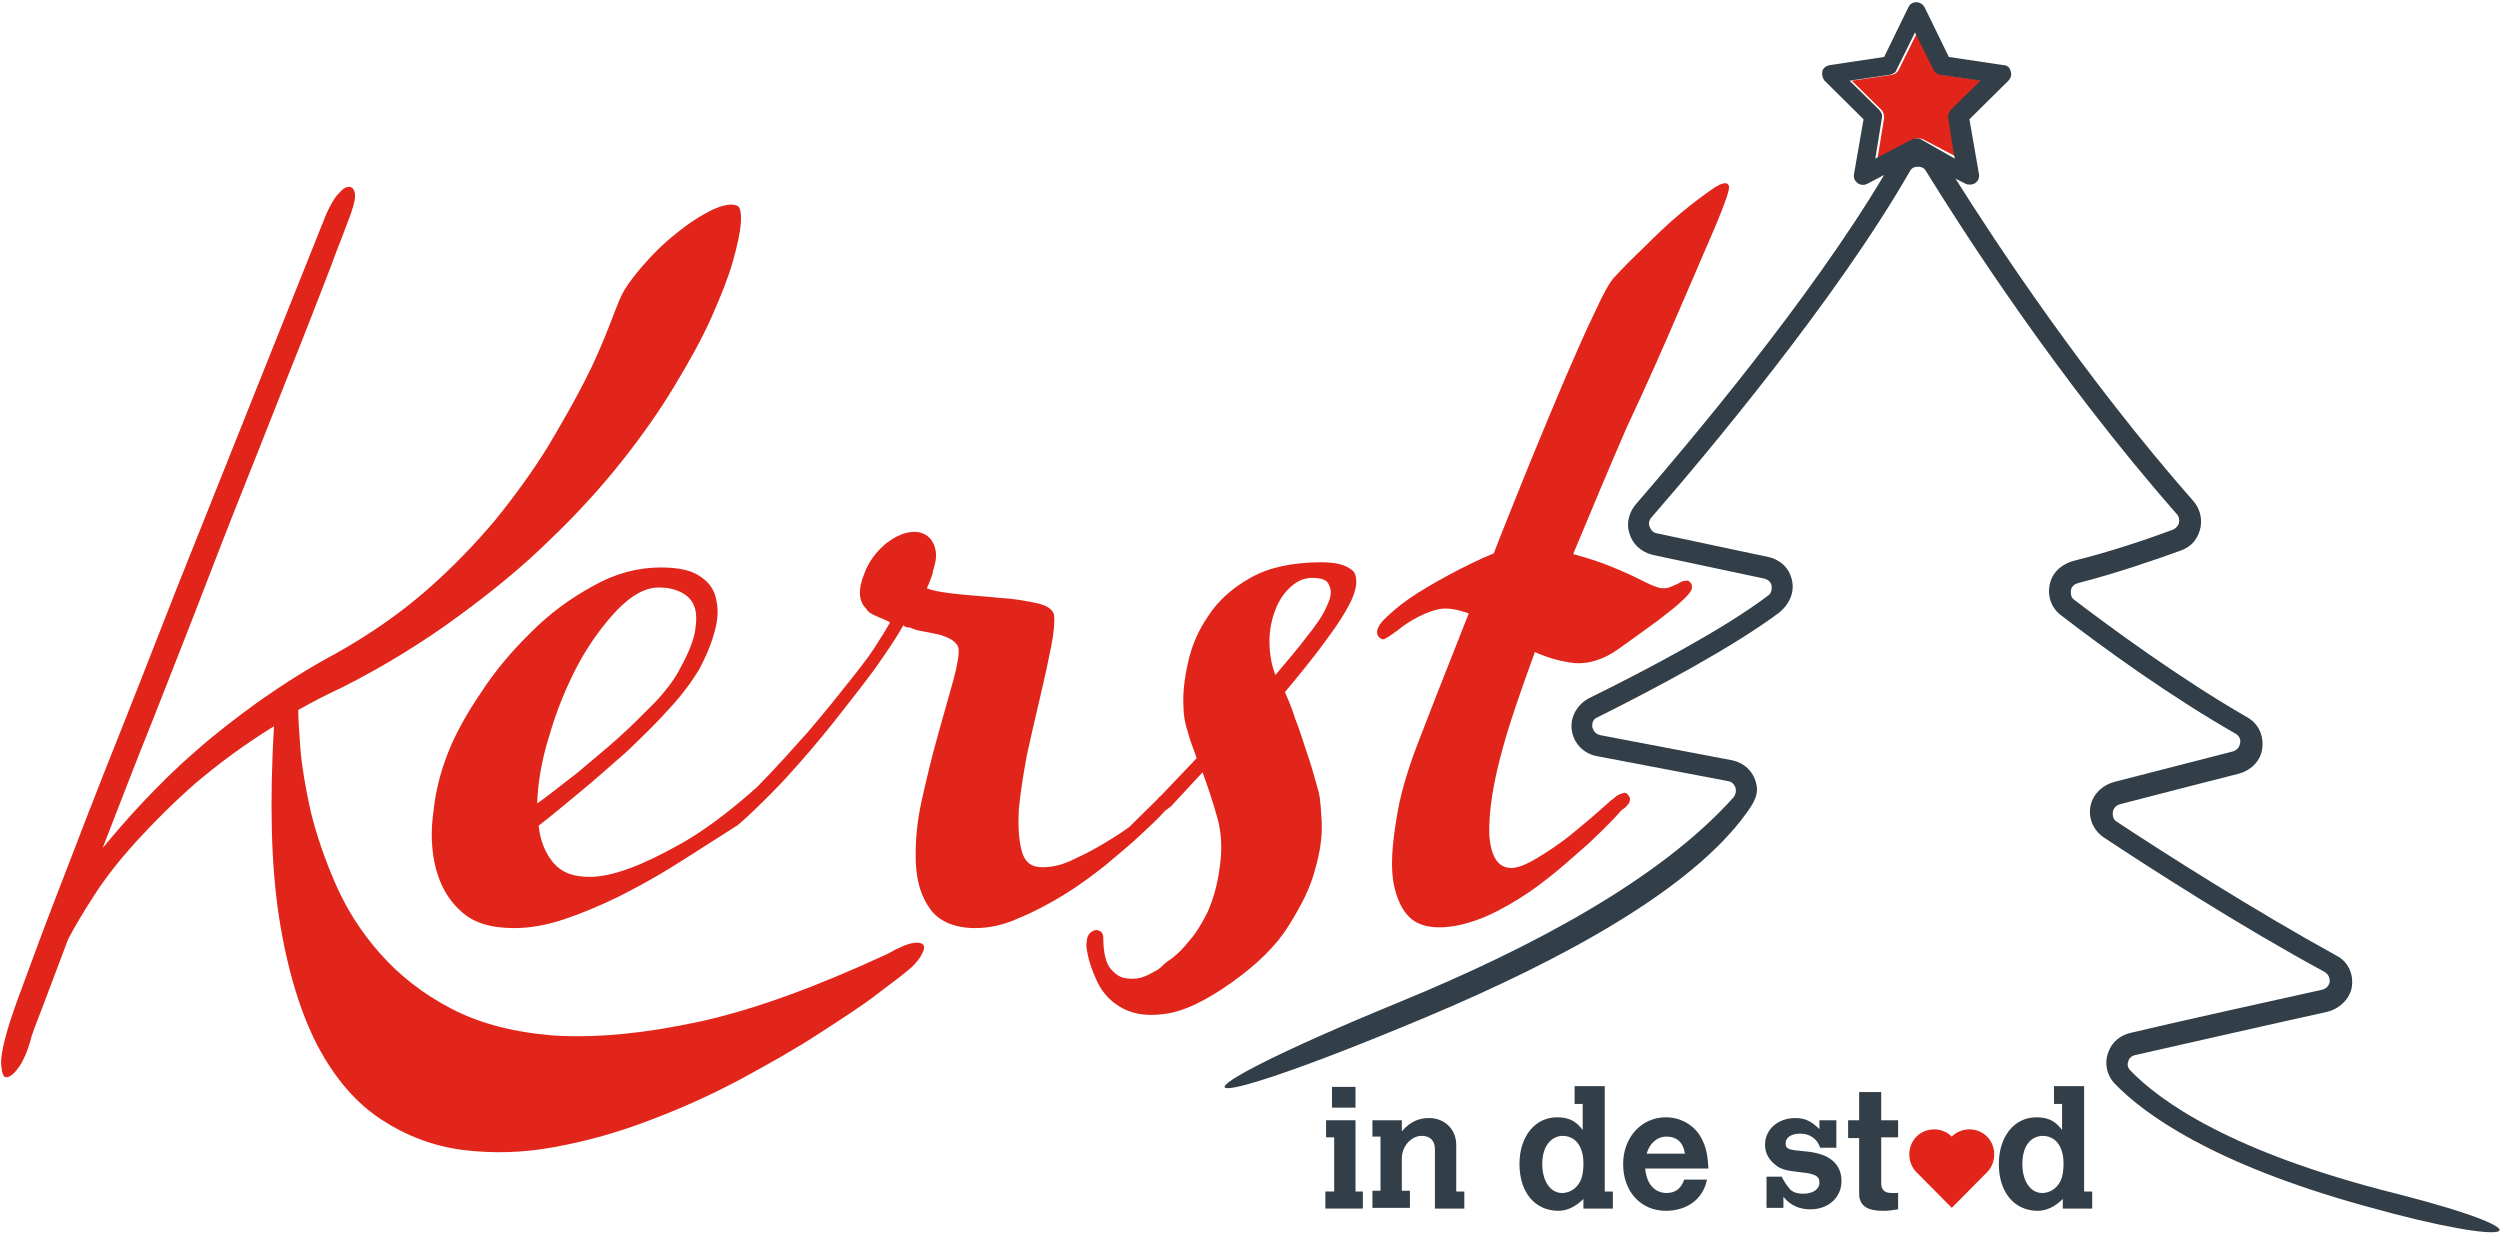 <svg width="219" height="108" viewBox="0 0 219 108" fill="none" xmlns="http://www.w3.org/2000/svg">
<path d="M170.976 99.566C170.139 98.721 168.722 98.721 167.884 99.566C167.047 100.411 167.047 101.841 167.884 102.686L170.976 105.807L174.067 102.686C174.905 101.841 174.905 100.411 174.067 99.566C173.23 98.721 171.813 98.721 170.976 99.566Z" fill="#E1251B"/>
<path d="M116.102 98.135H118.742V104.375H119.386V105.87H116.102V104.375H116.874V99.63H116.166V98.135H116.102ZM116.681 95.21H118.742V97.03H116.681V95.21Z" fill="#323E48"/>
<path d="M127.566 104.376H128.274V105.872H125.698V100.671C125.698 99.956 125.312 99.501 124.539 99.501C123.637 99.501 122.8 100.411 122.8 101.451V104.311H123.508V105.807H120.224V104.311H120.932V99.566H120.224V98.136H122.8V99.111C123.186 98.656 123.895 97.941 125.183 97.941C126.535 97.941 127.566 98.916 127.566 100.281V104.376Z" fill="#323E48"/>
<path d="M138 95.146H140.576V104.377H141.285V105.872H138.708V105.027C138 105.742 137.227 106.067 136.519 106.067C134.458 106.067 133.105 104.441 133.105 101.971C133.105 99.566 134.458 97.876 136.39 97.876C137.356 97.876 138 98.136 138.644 98.981V96.706H137.935V95.146H138ZM135.102 101.971C135.102 103.466 135.81 104.507 136.841 104.507C137.291 104.507 137.742 104.311 138.064 103.986C138.515 103.531 138.708 102.946 138.708 101.906C138.708 100.671 138.193 99.501 136.841 99.501C135.81 99.566 135.102 100.476 135.102 101.971Z" fill="#323E48"/>
<path d="M149.529 103.336C149.207 105.027 147.79 106.067 145.922 106.067C143.732 106.067 142.186 104.376 142.186 101.971C142.186 99.631 143.796 97.876 145.922 97.876C147.146 97.876 148.24 98.461 148.885 99.436C149.593 100.541 149.593 101.581 149.657 102.361H144.118C144.312 104.376 145.6 104.506 145.986 104.506C146.759 104.506 147.274 104.116 147.532 103.336H149.529ZM147.596 101.061C147.468 100.086 146.888 99.566 145.986 99.566C145.149 99.566 144.505 100.151 144.247 101.061H147.596Z" fill="#323E48"/>
<path d="M156.098 103.141C156.356 103.596 156.613 103.986 156.871 104.246C157.193 104.506 157.579 104.571 157.966 104.571C158.803 104.571 159.383 104.181 159.383 103.596C159.383 103.011 158.996 102.816 157.708 102.686C156.484 102.556 155.969 102.426 155.518 102.036C154.939 101.581 154.617 100.996 154.617 100.281C154.617 98.916 155.776 97.941 157.257 97.941C158.095 97.941 158.674 98.201 159.383 98.916V98.136H160.864V100.541H159.447C159.19 99.761 158.545 99.306 157.708 99.306C156.935 99.306 156.42 99.631 156.42 100.151C156.42 100.671 156.678 100.736 158.223 100.866C160.284 101.061 161.315 101.971 161.315 103.466C161.315 104.897 160.156 105.937 158.61 105.937C157.193 105.937 156.549 105.222 156.227 104.832V105.807H154.746V103.076H156.098V103.141Z" fill="#323E48"/>
<path d="M162.925 95.666H164.793V98.136H166.274V99.631H164.793V103.661C164.793 104.181 165.05 104.506 165.695 104.506H166.274V105.937C165.823 106.002 165.437 106.067 165.115 106.067C164.342 106.067 162.861 106.067 162.861 104.571V99.696H161.895V98.136H162.861V95.666H162.925Z" fill="#323E48"/>
<path d="M179.993 95.146H182.569V104.377H183.277V105.872H180.701V105.027C179.993 105.742 179.22 106.067 178.511 106.067C176.45 106.067 175.098 104.441 175.098 101.971C175.098 99.566 176.45 97.876 178.382 97.876C179.348 97.876 179.993 98.136 180.637 98.981V96.706H179.928V95.146H179.993ZM177.159 101.971C177.159 103.466 177.867 104.507 178.898 104.507C179.349 104.507 179.799 104.311 180.121 103.986C180.572 103.531 180.765 102.946 180.765 101.906C180.765 100.671 180.25 99.501 178.898 99.501C177.803 99.566 177.159 100.476 177.159 101.971Z" fill="#323E48"/>
<path d="M170.847 10.319C170.783 10.059 170.911 9.799 171.105 9.604L173.681 7.069L170.139 6.549C169.881 6.484 169.623 6.354 169.559 6.094L167.949 2.844L166.339 6.094C166.21 6.354 166.017 6.484 165.759 6.549L162.217 7.069L164.793 9.604C164.986 9.799 165.05 10.059 165.05 10.319L164.471 13.894L167.691 12.204C167.82 12.139 167.949 12.139 168.078 12.139C168.206 12.139 168.335 12.139 168.464 12.204L171.684 13.894L170.847 10.319Z" fill="#E1251B"/>
<path d="M186.626 93.781C186.304 93.456 186.369 93.131 186.433 93.001C186.498 92.676 186.755 92.481 187.077 92.416C191.393 91.441 199.379 89.621 203.823 88.646C204.918 88.386 205.82 87.541 206.013 86.501C206.206 85.331 205.691 84.226 204.66 83.706C197.576 79.806 189.589 74.736 185.467 72.006C185.016 71.746 185.081 71.291 185.081 71.161C185.081 71.031 185.21 70.576 185.725 70.446C188.945 69.6 193.067 68.561 196.094 67.781C197.125 67.52 197.962 66.74 198.155 65.7C198.348 64.53 197.898 63.425 196.867 62.84C190.877 59.395 184.823 54.91 181.732 52.57C181.345 52.31 181.41 51.92 181.41 51.725C181.41 51.595 181.538 51.205 182.054 51.075C185.338 50.23 188.752 49.06 191.071 48.215C191.586 48.02 192.037 47.695 192.294 47.305C193.067 46.2 192.938 44.835 192.165 43.925C182.569 33.005 174.905 21.369 171.298 15.649L172.199 16.104C172.328 16.169 172.457 16.169 172.586 16.169C172.779 16.169 172.908 16.104 173.037 16.039C173.294 15.844 173.423 15.519 173.359 15.259L172.521 10.449L175.935 7.069C176.128 6.874 176.257 6.549 176.128 6.224C176.064 5.899 175.806 5.704 175.484 5.704L170.718 4.989L168.593 0.634C168.271 0.049 167.433 0.049 167.176 0.634L165.05 4.989L160.284 5.704C159.962 5.769 159.705 5.964 159.64 6.224C159.576 6.549 159.64 6.809 159.833 7.069L163.247 10.449L162.41 15.259C162.345 15.584 162.474 15.844 162.732 16.039C162.989 16.234 163.311 16.234 163.569 16.104L165.05 15.324C158.61 26.179 147.854 38.92 143.345 44.12C142.766 44.77 142.444 45.745 142.701 46.59C142.959 47.63 143.732 48.345 144.762 48.605L154.552 50.685C155.067 50.815 155.196 51.205 155.196 51.335C155.196 51.465 155.261 51.92 154.874 52.18C151.01 55.105 144.247 58.68 139.223 61.15C138.193 61.67 137.549 62.775 137.678 63.88C137.806 65.05 138.644 65.96 139.803 66.221L151.396 68.43C151.847 68.496 151.976 68.885 152.04 69.016C152.105 69.341 152.04 69.666 151.783 69.926C145.406 77.011 134.264 82.991 122.542 87.801C101.03 96.641 102.641 98.461 124.925 89.101C137.162 83.966 148.176 77.856 152.942 71.291C153.457 70.576 153.972 69.861 153.908 69.016C153.779 67.781 152.942 66.871 151.783 66.611L140.189 64.4C139.61 64.27 139.545 63.815 139.481 63.685C139.481 63.555 139.417 63.035 139.932 62.84C145.02 60.305 151.847 56.665 155.84 53.675C156.678 53.025 157.193 51.985 157 50.945C156.806 49.84 156.033 49.06 154.939 48.8L145.149 46.72C144.698 46.655 144.569 46.265 144.505 46.135C144.44 46.005 144.376 45.615 144.698 45.29C149.335 39.96 160.864 26.244 167.305 14.999C167.498 14.609 167.884 14.609 168.013 14.609C168.142 14.609 168.528 14.609 168.722 14.999C171.813 20.004 180.121 33.005 190.684 45.03C190.877 45.225 190.942 45.55 190.877 45.81C190.813 46.07 190.62 46.265 190.362 46.395C188.108 47.24 184.823 48.345 181.667 49.125C180.701 49.385 179.864 50.035 179.606 51.01C179.284 52.115 179.671 53.22 180.508 53.87C184.308 56.795 190.04 60.955 195.837 64.27C196.287 64.53 196.287 64.985 196.223 65.115C196.223 65.245 196.094 65.7 195.579 65.831C192.552 66.611 188.494 67.65 185.21 68.496C184.243 68.755 183.406 69.471 183.149 70.511C182.891 71.616 183.342 72.721 184.308 73.371C188.43 76.101 196.416 81.236 203.63 85.136C204.081 85.396 204.081 85.851 204.081 85.981C204.081 86.111 203.952 86.566 203.437 86.696C199.057 87.671 191.071 89.426 186.691 90.466C185.789 90.661 185.016 91.246 184.694 92.156C184.308 93.131 184.565 94.236 185.274 94.951C187.786 97.551 193.711 101.906 207.043 105.612C220.891 109.512 223.725 108.082 209.942 104.572C195.386 100.931 189.203 96.446 186.626 93.781ZM168.271 12.204C168.142 12.139 168.013 12.139 167.884 12.139C167.755 12.139 167.627 12.139 167.498 12.204L164.277 13.894L164.857 10.319C164.922 10.059 164.793 9.799 164.599 9.604L162.023 7.069L165.566 6.549C165.823 6.484 166.081 6.354 166.145 6.094L167.755 2.844L169.366 6.094C169.494 6.354 169.688 6.484 169.945 6.549L173.488 7.069L170.911 9.604C170.718 9.799 170.654 10.059 170.654 10.319L171.233 13.894L168.271 12.204Z" fill="#323E48"/>
<path d="M80.034 82.601C79.519 82.666 78.746 82.991 77.715 83.576C71.532 86.436 66.058 88.451 61.292 89.491C56.526 90.531 52.339 90.921 48.732 90.726C45.126 90.466 42.099 89.686 39.587 88.386C37.075 87.086 35.014 85.461 33.339 83.576C31.665 81.691 30.377 79.676 29.41 77.466C28.444 75.256 27.736 73.176 27.221 71.096C26.77 69.081 26.448 67.195 26.319 65.635C26.19 64.01 26.126 62.84 26.126 62.19C27.414 61.475 28.638 60.825 29.926 60.24C33.661 58.355 37.011 56.275 40.038 54.065C43.065 51.855 45.77 49.645 48.153 47.305C50.536 45.03 52.661 42.69 54.465 40.415C56.268 38.14 57.814 35.93 59.102 33.785C60.39 31.64 61.485 29.689 62.322 27.804C63.16 25.919 63.803 24.294 64.19 22.929C64.576 21.564 64.834 20.394 64.898 19.549C64.963 18.704 64.834 18.184 64.641 18.054C64.126 17.794 63.417 17.924 62.387 18.379C61.356 18.899 60.326 19.549 59.231 20.459C58.136 21.304 57.17 22.279 56.268 23.319C55.366 24.359 54.722 25.269 54.4 25.984C54.143 26.504 53.821 27.414 53.305 28.714C52.79 30.015 52.146 31.575 51.244 33.33C50.343 35.085 49.248 37.035 47.96 39.18C46.671 41.26 45.126 43.405 43.387 45.55C41.583 47.695 39.587 49.775 37.268 51.79C34.95 53.805 32.309 55.625 29.41 57.25C26.963 58.55 24.773 59.98 22.712 61.41C20.651 62.905 18.784 64.335 17.109 65.831C15.37 67.326 13.889 68.82 12.536 70.251C11.184 71.681 10.024 73.046 8.994 74.281C10.346 70.836 11.763 67.066 13.373 63.1C14.919 59.135 16.529 55.105 18.075 51.075C19.621 47.045 21.166 43.145 22.648 39.44C24.129 35.67 25.482 32.289 26.641 29.364C27.8 26.374 28.767 23.969 29.475 22.019C30.248 20.069 30.634 18.964 30.763 18.639C31.021 17.859 31.149 17.339 31.085 16.949C31.021 16.559 30.828 16.364 30.57 16.364C30.312 16.364 29.99 16.559 29.668 16.949C29.282 17.339 28.96 17.924 28.573 18.769C23.807 30.665 19.492 41.52 15.563 51.335C14.468 54.13 13.373 56.925 12.278 59.72C11.184 62.515 10.089 65.245 9.058 67.846C8.028 70.446 7.061 72.981 6.16 75.321C5.258 77.661 4.421 79.806 3.712 81.691C3.004 83.576 2.424 85.201 1.909 86.566C1.394 87.931 1.072 88.906 0.878 89.491C0.299 91.311 0.041 92.611 0.106 93.326C0.17 94.041 0.299 94.431 0.621 94.366C0.943 94.301 1.265 94.041 1.716 93.391C2.102 92.806 2.424 92.026 2.682 91.116C2.746 90.726 3.133 89.751 3.712 88.256C4.292 86.696 5.065 84.681 5.967 82.276C6.546 81.171 7.319 79.871 8.285 78.376C9.251 76.881 10.475 75.321 11.956 73.696C13.438 72.071 15.112 70.381 17.109 68.626C19.105 66.936 21.36 65.245 24 63.62C23.614 70.251 23.743 75.841 24.451 80.391C25.16 84.941 26.319 88.711 27.8 91.571C29.346 94.496 31.214 96.641 33.404 98.071C35.593 99.501 37.977 100.411 40.553 100.736C43.129 101.061 45.834 100.996 48.604 100.476C51.438 99.956 54.207 99.176 56.912 98.136C59.681 97.096 62.258 95.926 64.834 94.561C67.346 93.196 69.665 91.896 71.661 90.596C73.658 89.296 75.397 88.191 76.749 87.151C78.102 86.111 79.003 85.461 79.454 85.071C79.969 84.681 80.356 84.226 80.614 83.836C80.871 83.381 81 83.121 80.936 82.861C80.807 82.601 80.485 82.536 80.034 82.601Z" fill="#E1251B"/>
<path d="M115.78 49.255C113.203 49.255 111.142 49.71 109.532 50.62C107.922 51.53 106.698 52.635 105.861 53.935C104.959 55.235 104.38 56.6 104.058 58.095C103.736 59.525 103.607 60.825 103.671 61.865C103.671 62.645 103.8 63.36 104.058 64.14C104.251 64.92 104.573 65.635 104.83 66.415L101.675 69.731C101.61 69.796 101.481 69.861 101.417 69.991L98.905 72.461C98.003 73.111 97.037 73.696 96.136 74.216C95.363 74.671 94.525 75.061 93.688 75.451C92.786 75.841 92.014 75.971 91.305 75.971C90.339 75.971 89.759 75.516 89.502 74.541C89.244 73.566 89.18 72.396 89.244 70.966C89.373 69.536 89.63 67.91 89.953 66.156C90.339 64.4 90.725 62.71 91.112 61.085C91.498 59.46 91.82 57.965 92.078 56.665C92.336 55.365 92.4 54.39 92.336 53.87C92.207 53.35 91.692 53.025 90.79 52.83C89.888 52.635 88.793 52.44 87.57 52.375C86.346 52.245 85.186 52.18 83.963 52.05C82.739 51.92 81.837 51.79 81.193 51.53C81.451 51.01 81.58 50.555 81.709 50.23C81.709 50.035 81.773 49.905 81.837 49.645C82.095 48.8 82.031 48.085 81.709 47.5C81.386 46.915 80.807 46.59 80.098 46.59C79.261 46.59 78.424 46.98 77.587 47.63C76.749 48.345 76.105 49.19 75.719 50.23C75.139 51.66 75.204 52.7 75.912 53.35C75.976 53.545 76.234 53.74 76.685 53.935C77.071 54.13 77.522 54.26 77.973 54.52C77.78 54.845 77.458 55.43 76.942 56.21C76.492 56.99 75.719 58.03 74.688 59.33C73.658 60.63 72.37 62.255 70.759 64.14C69.471 65.57 67.99 67.26 66.187 69.081C66.058 69.146 65.929 69.276 65.8 69.406C63.481 71.421 61.42 72.916 59.681 73.891C57.943 74.866 56.461 75.581 55.237 76.036C53.821 76.556 52.661 76.816 51.631 76.816C50.214 76.816 49.183 76.426 48.475 75.581C47.766 74.736 47.316 73.631 47.187 72.331C48.282 71.486 49.441 70.511 50.858 69.341C52.21 68.236 53.563 67.001 54.916 65.831C56.204 64.595 57.492 63.36 58.587 62.125C59.746 60.89 60.583 59.72 61.227 58.68C61.743 57.705 62.193 56.73 62.515 55.625C62.837 54.585 62.966 53.61 62.773 52.7C62.644 51.79 62.193 51.075 61.42 50.555C60.648 49.97 59.488 49.71 57.878 49.71C55.882 49.71 53.885 50.23 51.953 51.335C50.021 52.375 48.153 53.74 46.543 55.365C44.868 56.99 43.387 58.745 42.163 60.63C40.875 62.515 39.909 64.27 39.265 65.895C38.621 67.52 38.17 69.211 37.977 71.031C37.719 72.851 37.783 74.476 38.17 76.036C38.556 77.531 39.265 78.831 40.36 79.806C41.455 80.846 43 81.301 45.061 81.301C46.414 81.301 47.895 81.041 49.441 80.521C50.987 80.001 52.532 79.351 54.143 78.571C55.688 77.791 57.234 76.946 58.715 76.036C60.197 75.126 64.319 72.461 64.448 72.396C64.705 72.331 67.603 69.536 68.956 68.04C70.309 66.546 71.661 64.985 72.949 63.36C74.237 61.735 75.461 60.175 76.62 58.615C77.715 57.055 78.553 55.82 79.132 54.78C79.261 54.91 79.454 54.975 79.712 54.975C80.034 55.105 80.356 55.235 80.807 55.3C81.258 55.365 81.709 55.495 82.159 55.56C82.61 55.69 82.997 55.82 83.319 56.015C83.641 56.21 83.898 56.47 83.963 56.795C84.027 57.25 83.898 58.16 83.512 59.59C83.126 60.955 82.675 62.58 82.159 64.4C81.644 66.221 81.193 68.106 80.742 70.121C80.292 72.136 80.163 73.956 80.227 75.581C80.292 77.271 80.742 78.636 81.515 79.676C82.288 80.716 83.641 81.301 85.444 81.301C86.603 81.301 87.891 81.041 89.18 80.456C90.468 79.936 91.82 79.221 93.109 78.441C94.397 77.661 95.62 76.751 96.78 75.841C97.939 74.866 98.969 74.021 99.871 73.176C100.773 72.331 101.481 71.681 101.997 71.096C102.061 71.031 102.061 71.031 102.125 70.966C102.254 70.901 102.383 70.771 102.576 70.641L105.346 67.65C105.797 68.885 106.247 70.251 106.634 71.616C107.02 72.981 107.085 74.476 106.827 76.101C106.634 77.596 106.247 78.831 105.797 79.871C105.281 80.911 104.766 81.756 104.186 82.406C103.671 83.056 103.156 83.576 102.641 83.966C102.125 84.291 101.803 84.616 101.675 84.746C101.481 84.941 101.095 85.136 100.58 85.396C100.064 85.656 99.485 85.786 98.905 85.721C98.325 85.721 97.81 85.461 97.359 84.941C96.908 84.486 96.651 83.511 96.651 82.211C96.651 81.951 96.586 81.756 96.458 81.626C96.264 81.496 96.071 81.431 95.878 81.496C95.685 81.561 95.492 81.691 95.363 81.886C95.234 82.081 95.169 82.406 95.169 82.926C95.298 83.966 95.62 84.941 96.136 86.046C96.651 87.086 97.424 87.866 98.454 88.386C99.485 88.906 100.773 89.036 102.319 88.776C103.864 88.516 105.732 87.606 107.922 86.046C110.112 84.486 111.786 82.861 112.881 81.106C113.976 79.351 114.813 77.726 115.2 76.166C115.651 74.606 115.844 73.241 115.78 72.006C115.715 70.771 115.651 69.926 115.522 69.406C115.393 68.885 115.2 68.3 115.007 67.585C114.813 66.871 114.556 66.156 114.298 65.376C114.041 64.595 113.783 63.75 113.461 62.97C113.203 62.125 112.881 61.345 112.559 60.63C113.912 59.005 115.135 57.51 116.166 56.08C117.196 54.715 117.969 53.48 118.42 52.505C118.871 51.465 118.935 50.685 118.613 50.1C118.034 49.515 117.132 49.255 115.78 49.255ZM48.153 64.335C48.797 62.125 49.634 60.11 50.665 58.16C51.695 56.275 52.855 54.715 54.078 53.415C55.366 52.115 56.526 51.465 57.749 51.465C58.458 51.465 59.038 51.595 59.617 51.855C60.132 52.115 60.583 52.505 60.776 53.025C61.034 53.545 61.034 54.325 60.905 55.17C60.776 56.08 60.326 57.185 59.617 58.485C59.166 59.395 58.393 60.435 57.427 61.475C56.397 62.515 55.302 63.62 54.143 64.66C52.983 65.701 51.695 66.74 50.471 67.781C49.183 68.755 48.088 69.666 47.058 70.381C47.122 68.561 47.444 66.546 48.153 64.335ZM116.23 53.09C115.908 53.87 115.329 54.715 114.491 55.755C113.719 56.795 112.752 57.9 111.722 59.135C111.335 58.095 111.207 57.12 111.207 56.145C111.207 55.17 111.4 54.26 111.722 53.415C112.044 52.57 112.495 51.92 113.074 51.4C113.654 50.88 114.298 50.62 114.942 50.62C115.78 50.62 116.295 50.815 116.424 51.27C116.681 51.725 116.617 52.31 116.23 53.09Z" fill="#E1251B"/>
<path d="M147.081 27.219C148.369 24.229 149.464 21.694 150.301 19.744C151.139 17.729 151.525 16.624 151.461 16.299C151.332 15.909 150.881 15.974 150.108 16.494C149.335 17.014 148.369 17.729 147.274 18.639C146.179 19.549 145.084 20.589 144.054 21.629C142.959 22.669 142.057 23.579 141.413 24.294C141.027 24.684 140.447 25.724 139.739 27.284C138.966 28.844 138.129 30.794 137.162 33.005C136.196 35.28 135.166 37.75 134.071 40.415C132.976 43.145 131.881 45.81 130.851 48.475C129.563 48.995 128.274 49.645 126.922 50.36C125.634 51.075 124.474 51.725 123.444 52.44C122.413 53.155 121.705 53.805 121.125 54.39C120.61 54.975 120.481 55.495 120.803 55.82C120.996 56.015 121.19 56.08 121.447 55.885C121.705 55.755 122.027 55.495 122.413 55.235C122.8 54.91 123.251 54.585 123.83 54.26C124.41 53.935 125.054 53.61 125.827 53.415C126.278 53.285 126.729 53.285 127.179 53.35C127.63 53.415 128.146 53.545 128.661 53.74C127.566 56.535 126.6 58.94 125.763 61.085C124.925 63.23 124.41 64.595 124.152 65.245C123.895 65.895 123.573 66.805 123.251 67.846C122.929 68.885 122.607 70.056 122.413 71.226C122.22 72.396 122.027 73.566 121.963 74.801C121.898 75.971 121.963 77.076 122.22 77.986C122.478 78.961 122.864 79.741 123.444 80.326C124.024 80.911 124.925 81.236 126.085 81.236C127.179 81.236 128.339 80.976 129.563 80.521C130.786 80.066 131.946 79.416 133.105 78.701C134.264 77.986 135.359 77.141 136.39 76.296C137.42 75.451 138.322 74.606 139.159 73.891C139.932 73.176 140.576 72.526 141.091 72.006C141.606 71.486 141.864 71.161 141.929 71.096C141.993 71.031 142.122 70.901 142.251 70.836C142.379 70.706 142.508 70.641 142.573 70.511C142.701 70.381 142.766 70.251 142.766 70.121C142.83 69.991 142.766 69.796 142.637 69.666C142.508 69.471 142.379 69.406 142.186 69.471C141.993 69.536 141.8 69.601 141.606 69.731C141.413 69.926 141.156 70.056 140.898 70.316C139.674 71.421 138.579 72.331 137.549 73.176C136.647 73.891 135.681 74.541 134.715 75.126C133.749 75.711 132.976 76.036 132.396 76.036C131.237 76.036 130.593 75.061 130.464 73.111C130.4 71.161 130.786 68.561 131.688 65.376C132.332 63.035 133.298 60.305 134.457 57.12C135.617 57.64 136.776 57.965 138 58.095C139.223 58.16 140.447 57.77 141.671 56.925C143.152 55.885 144.376 54.975 145.278 54.325C146.179 53.61 146.888 53.09 147.339 52.635C147.79 52.245 148.047 51.92 148.176 51.66C148.24 51.4 148.24 51.205 148.112 51.075C147.983 50.88 147.79 50.815 147.661 50.88C147.467 50.88 147.274 50.945 147.081 51.075C146.888 51.205 146.63 51.27 146.373 51.4C146.115 51.53 145.857 51.53 145.6 51.53C145.406 51.53 145.02 51.4 144.569 51.205C144.054 50.945 143.474 50.685 142.83 50.36C142.122 50.035 141.349 49.71 140.512 49.385C139.61 49.06 138.773 48.8 137.807 48.54C139.352 44.835 140.898 41.13 142.508 37.425C144.312 33.59 145.793 30.209 147.081 27.219Z" fill="#E1251B"/>
</svg>
